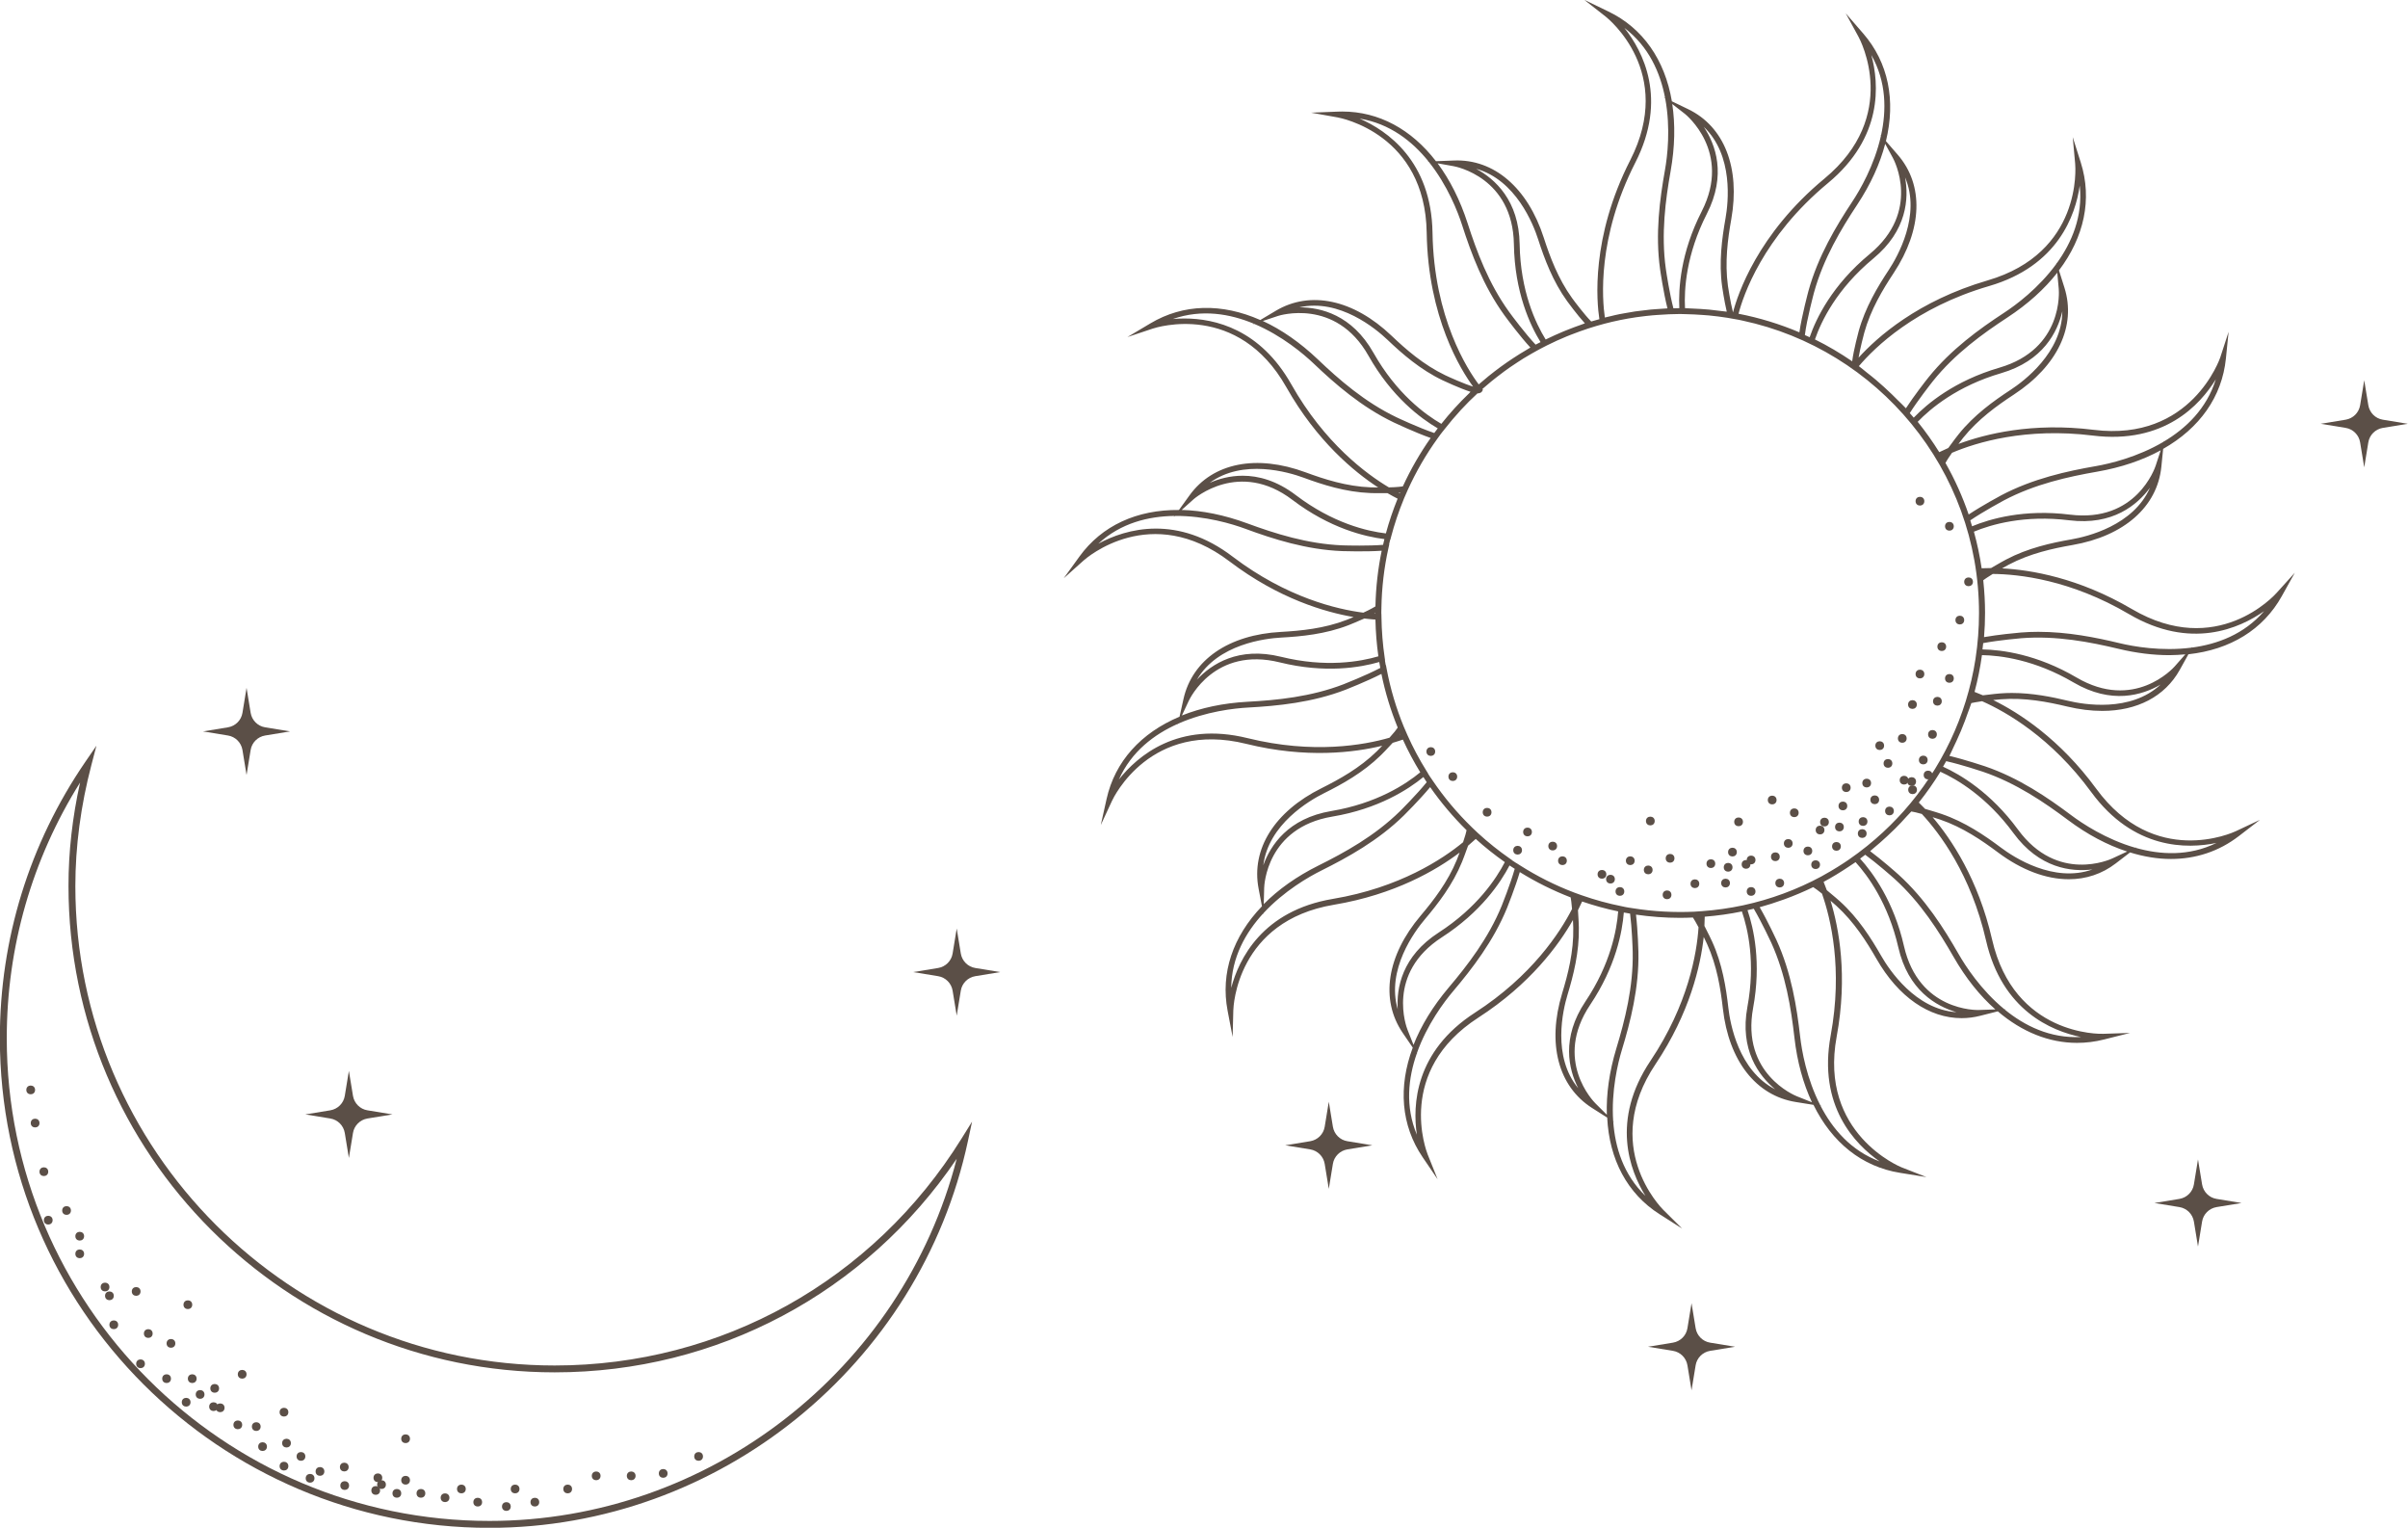 <?xml version="1.0" encoding="UTF-8" standalone="no"?><svg xmlns="http://www.w3.org/2000/svg" xmlns:xlink="http://www.w3.org/1999/xlink" fill="#000000" height="331.8" preserveAspectRatio="xMidYMid meet" version="1" viewBox="22.0 20.9 523.1 331.8" width="523.1" zoomAndPan="magnify"><g><g><g id="change1_8"><path d="M516.59,149.63c-0.52,0.59-13.02,14.39-31.48,3.54c-11.59-6.8-21.98-8.51-28.19-8.83 c0.72-0.41,1.3-0.72,1.46-0.81c4.6-2.43,9.57-3.52,13.83-4.26c11.21-1.95,18.43-8.3,19.31-16.99l0.39-3.89 c7.91-4.49,12.79-11.31,13.63-19.61l0.59-5.82l-1.81,5.56c-0.06,0.18-6.28,18.38-27.5,15.73c-13.34-1.66-23.55,0.9-29.38,3.07 c0.49-0.65,0.89-1.17,1.02-1.33c3.25-4.05,7.39-7.02,11.01-9.39c9.52-6.23,13.63-14.93,10.99-23.25l-1.18-3.73 c5.48-7.25,7.26-15.45,4.74-23.41l-1.75-5.53l0.53,5.78c0.07,0.79,1.54,19.34-19.02,25.34c-15.16,4.43-24.03,12.36-28.03,16.78 c0.35-2.05,1.05-4.76,1.23-5.4c1.38-5.01,4-9.37,6.39-12.98c6.27-9.5,6.6-19.11,0.88-25.7l-2.56-2.95 c2.16-8.83,0.54-17.06-4.93-23.37l-3.8-4.38l2.78,5.1c0.38,0.69,9.08,17.15-7.42,30.8c-14.53,12.03-18.85,25.19-19.85,29.04 c-0.6-2.31-1.09-5.72-1.1-5.75c-0.71-5.14-0.04-10.19,0.72-14.45c1.99-11.21-1.51-20.16-9.38-23.94l-3.52-1.7 c-1.52-8.96-6.26-15.88-13.78-19.5l-5.23-2.52l4.57,3.58c0.62,0.49,15.13,12.15,5.4,31.22c-8.61,16.87-7.29,30.79-6.71,34.54 c-0.59,0.16-1.18,0.32-1.77,0.5c-1.45-1.45-3.67-4.4-4.17-5.1l0,0c-3.04-4.21-4.81-8.99-6.14-13.1 c-3.49-10.83-10.83-17.12-19.51-16.76l-3.91,0.15c-5.33-6.92-12.4-10.79-20.35-10.79c-0.32,0-0.64,0.01-0.97,0.02l-5.8,0.23 l5.71,1.02c0.78,0.14,19.06,3.64,19.4,25.05c0.29,18.46,7.48,29.88,10.08,33.42c-1.91-0.57-5.18-2.05-6.08-2.48 c-4.69-2.25-8.52-5.6-11.65-8.58c-8.24-7.85-17.65-9.87-25.14-5.4l-3.36,2c-8.31-3.68-16.7-3.55-23.87,0.73l-4.99,2.97l5.51-1.84 c0.75-0.25,18.48-5.91,29.01,12.73c6.61,11.7,14.74,18.39,19.95,21.78c-0.78-0.01-1.42-0.02-1.67-0.03 c-5.19-0.2-10.04-1.76-14.1-3.26c-10.68-3.94-20.11-2.07-25.22,5.01l-2.29,3.17c-9.09-0.09-16.74,3.36-21.63,10.13l-3.4,4.7 l4.33-3.87c0.59-0.53,14.62-12.75,31.68,0.2c10.71,8.13,20.83,11.04,26.96,12.09c-0.9,0.38-1.54,0.63-1.55,0.63 c-4.85,1.87-9.92,2.36-14.24,2.6c-11.36,0.61-19.28,6.07-21.17,14.59l-0.85,3.82c-8.38,3.52-14.03,9.72-15.85,17.87l-1.26,5.66 l2.44-5.26c0.33-0.72,8.36-17.51,29.16-12.37c13.05,3.22,23.49,1.88,29.54,0.41c-0.58,0.6-1.04,1.06-1.17,1.2 c-3.72,3.64-8.17,6.1-12.04,8.03c-10.19,5.07-15.29,13.21-13.65,21.79l0.73,3.84c-6.3,6.56-9.03,14.48-7.46,22.69l1.09,5.7 l0.15-5.8c0.02-0.79,0.75-19.39,21.87-22.92c13.27-2.22,22.32-7.58,27.29-11.33c-0.28,0.74-0.51,1.33-0.6,1.57 c-1.97,4.81-5.08,8.84-7.87,12.14c-7.35,8.69-8.81,18.19-3.91,25.42l2.2,3.23c-3.18,8.52-2.55,16.88,2.14,23.79l3.26,4.8 l-2.16-5.39c-0.29-0.74-6.99-18.1,11-29.71c11.29-7.29,17.49-15.8,20.56-21.21c0.04,0.86,0.06,1.53,0.07,1.67 c0.11,5.2-1.16,10.13-2.42,14.27c-3.3,10.89-0.87,20.19,6.49,24.88l3.3,2.1c0.45,9.08,4.34,16.51,11.39,20.99l4.9,3.12 l-4.12-4.09c-0.56-0.56-13.59-13.84-1.67-31.63c7.48-11.17,9.79-21.44,10.47-27.62c0.36,0.74,0.64,1.33,0.72,1.51 c2.16,4.73,2.95,9.76,3.44,14.06c1.28,11.31,7.2,18.89,15.82,20.27l3.86,0.62c4.01,8.16,10.53,13.44,18.78,14.76l5.77,0.93 l-5.44-2.13c-0.18-0.07-17.97-7.3-14.07-28.38c2.44-13.22,0.49-23.57-1.33-29.51c0.63,0.54,1.12,0.97,1.26,1.1 c3.85,3.49,6.57,7.79,8.73,11.54c4.75,8.28,11.44,12.86,18.47,12.86c1.35,0,2.72-0.17,4.08-0.52l3.79-0.96 c5.24,4.47,11.13,6.85,17.21,6.85c1.95,0,3.92-0.24,5.89-0.74l5.63-1.42l-5.8,0.19c-0.76,0.04-19.39,0.4-24.17-20.48 c-3-13.11-8.89-21.83-12.92-26.57c0.82,0.25,1.45,0.46,1.6,0.51c4.92,1.67,9.12,4.55,12.59,7.14c5.17,3.87,10.49,5.83,15.39,5.83 c3.73,0,7.22-1.14,10.21-3.44l3.1-2.38c3.02,0.93,6,1.42,8.88,1.42c5.39,0,10.42-1.64,14.74-4.96l4.6-3.54l-5.25,2.47 c-0.72,0.34-17.66,8.05-30.31-9.22c-7.94-10.84-16.81-16.52-22.39-19.27c0.81-0.09,1.46-0.15,1.67-0.16 c5.18-0.41,10.18,0.56,14.39,1.57c2.67,0.64,5.22,0.95,7.62,0.95c7.57,0,13.61-3.11,16.84-8.9l1.89-3.4 c9.05-0.98,16.23-5.33,20.29-12.63l2.82-5.07L516.59,149.63z M432.64,200.13c-0.53,0.52-1.07,1.03-1.61,1.54 c-1.09,1.01-2.22,1.98-3.38,2.92c-1.3,1.05-2.65,2.06-4.03,3.01c-0.37,0.25-0.75,0.5-1.12,0.75c-0.9,0.59-1.82,1.16-2.75,1.71 c-0.7,0.41-1.4,0.82-2.11,1.2c-5.27,2.84-10.97,4.96-16.98,6.26c-2.91,0.62-5.93,1.05-8.99,1.27l-0.59,0.04v0 c-0.34,0.02-0.67,0.05-1.01,0.07c-4.37,0.2-8.88-0.03-13.31-0.74l-0.84-0.13l0,0.01c-0.36-0.06-0.73-0.13-1.09-0.2l0-0.01 l-0.53-0.11c-2.93-0.58-5.88-1.39-8.75-2.4c-0.53-0.18-1.05-0.37-1.57-0.57c-4.12-1.56-8.11-3.57-11.86-5.96l-0.72-0.46l0,0.02 c-0.3-0.2-0.6-0.39-0.9-0.59l0.01-0.02l-0.44-0.31c-2.48-1.72-4.84-3.61-7.04-5.63l-0.01-0.01c-0.42-0.38-0.82-0.78-1.23-1.17 l-0.06-0.06c-3.19-3.1-6.04-6.5-8.48-10.1l-0.48-0.71l-0.01,0.01c-0.19-0.29-0.38-0.59-0.57-0.89l0.02-0.02l-0.29-0.46 c-1.58-2.53-3-5.19-4.22-7.93l-0.01-0.03c-0.25-0.56-0.49-1.12-0.73-1.68c-1.66-4.03-2.92-8.26-3.73-12.57l-0.16-0.85l-0.04,0.02 c-0.06-0.34-0.13-0.68-0.18-1.02l0.04-0.01l-0.08-0.53c-0.43-2.87-0.67-5.87-0.71-8.92l-0.01-0.6l-0.01,0 c0-0.08-0.01-0.17-0.01-0.25c0-0.22,0.01-0.43,0.01-0.65l0-0.14l0.01,0l0-0.31c0.07-4.37,0.58-8.73,1.52-12.96l0.19-0.85l-0.04,0 c0.08-0.33,0.15-0.66,0.23-0.98l0.04,0l0.13-0.52c0.74-2.84,1.69-5.66,2.82-8.4l0.02-0.06c0.25-0.61,0.52-1.22,0.8-1.82 c1.79-3.96,3.98-7.75,6.52-11.26l0.51-0.7l-0.01,0c0.2-0.27,0.41-0.53,0.61-0.79l0.01,0l0.33-0.42c1.13-1.45,2.31-2.84,3.54-4.18 c0.01-0.02,0.03-0.03,0.04-0.05c1.16-1.26,2.37-2.46,3.61-3.6c0,0,0.01-0.01,0.01-0.01c0.03,0,0.07,0.01,0.1,0.01 c0.2,0,0.39-0.06,0.57-0.16l0,0.01l0.21-0.14l-0.01-0.01c0.01-0.01,0.02-0.01,0.03-0.02l0.02-0.03l0.01,0.01l-0.01-0.01 l0.26-0.42l-0.13-0.16l0-0.01c0.1-0.09,0.21-0.18,0.31-0.27c0.56-0.49,1.12-0.97,1.7-1.44c0.4-0.32,0.8-0.63,1.2-0.95 c0.51-0.4,1.02-0.79,1.54-1.17c0.43-0.31,0.86-0.62,1.29-0.92c0.52-0.36,1.06-0.72,1.59-1.06c0.44-0.29,0.88-0.57,1.32-0.85 c0.58-0.36,1.16-0.69,1.75-1.03c1.09-0.63,2.2-1.23,3.33-1.79c1.42-0.71,2.85-1.36,4.29-1.95c0.31-0.13,0.62-0.25,0.93-0.37 c1.25-0.49,2.5-0.94,3.75-1.35c1.15-0.37,2.31-0.72,3.49-1.03c1.11-0.29,2.23-0.56,3.37-0.79c0.03-0.01,0.06-0.01,0.09-0.02 c1.13-0.23,2.28-0.43,3.43-0.6c0.28-0.04,0.56-0.07,0.84-0.11c0.9-0.12,1.81-0.23,2.73-0.31c0.35-0.03,0.7-0.05,1.05-0.08 c0.84-0.06,1.67-0.11,2.51-0.15c0.81-0.03,1.62-0.06,2.43-0.06c0.48,0,0.95,0.03,1.43,0.04c1.11,0.02,2.22,0.08,3.33,0.16 c0.5,0.04,0.99,0.07,1.49,0.11c1.34,0.13,2.68,0.3,4.02,0.51c0.85,0.14,1.7,0.29,2.54,0.45c0.27,0.05,0.53,0.11,0.79,0.17 c29.3,6.27,51.35,32.35,51.35,63.5c0,3.36-0.26,6.65-0.75,9.87c0,0.01,0,0.01,0,0.02c-1.94,12.61-7.52,24.04-15.63,33.17 C434.59,198.13,433.63,199.15,432.64,200.13z M341.65,202.22C341.65,202.23,341.65,202.23,341.65,202.22c0,0.01,0,0.02-0.01,0.02 C341.64,202.24,341.64,202.23,341.65,202.22z M325.92,127.89c0.08-0.01,0.16-0.01,0.23-0.02c-0.02,0.05-0.05,0.11-0.07,0.16 c-0.09-0.04-0.17-0.09-0.26-0.13c0.01,0,0.02,0,0.03,0C325.88,127.9,325.9,127.9,325.92,127.89z M320.76,154.07 c0,0.04,0,0.08,0,0.12c-0.07,0-0.14-0.01-0.21-0.01c0.01-0.01,0.02-0.01,0.03-0.02C320.64,154.13,320.7,154.1,320.76,154.07z M326.2,180.29c0.01,0.02,0.02,0.05,0.03,0.07c-0.04,0.01-0.08,0.03-0.12,0.04C326.14,180.36,326.17,180.33,326.2,180.29z M471.99,138.04c-4.36,0.76-9.45,1.87-14.2,4.38c-0.3,0.16-1.77,0.96-3.26,1.85h0l0,0c-0.13,0-0.22,0.01-0.35,0.01 c-0.49,0.01-0.95,0.02-1.37,0.03c-0.1,0-0.23,0-0.33,0.01c-0.39-2.68-0.96-5.35-1.68-7.95c3.71-1.54,10.96-3.68,20.71-2.47 c9.44,1.17,14.8-3.36,17.54-7.07C485.46,135.03,475.4,137.45,471.99,138.04z M490.29,122.03c-0.17,0.51-4.23,12.43-18.62,10.64 c-10.02-1.25-17.42,0.94-21.27,2.53c-0.13-0.43-0.26-0.87-0.39-1.29c2.92-1.98,7.23-4.29,7.28-4.32 c6.75-3.57,14.04-5.16,20.28-6.25c5.25-0.91,9.88-2.5,13.81-4.64L490.29,122.03z M476.65,115.5c15.47,1.91,23.31-6.69,26.7-12.22 c-1.98,6.38-6.48,10.66-11.29,13.52l0.03-0.26l-0.1,0.31c-5.68,3.36-11.76,4.77-14.63,5.27c-6.34,1.1-13.75,2.72-20.66,6.37 c-0.04,0.02-4.08,2.19-7.04,4.15c-1.32-3.86-3.01-7.63-5.04-11.2c0.11-0.2,0.23-0.41,0.38-0.64c0.06-0.09,0.1-0.17,0.17-0.28 c0.25-0.38,0.54-0.82,0.87-1.28C451.27,117.01,462.05,113.69,476.65,115.5z M458.78,105.56c-3.7,2.42-7.94,5.46-11.3,9.65 c-0.23,0.29-1.26,1.6-2.25,2.99c-0.06,0.03-0.11,0.05-0.18,0.08c-0.56,0.24-1.07,0.48-1.56,0.72c-0.07,0.03-0.15,0.07-0.22,0.1 c-1.42-2.28-2.99-4.49-4.68-6.59c2.8-2.91,8.61-7.78,18.12-10.56c9.14-2.67,12.26-8.95,13.3-13.44 C469.95,97.46,461.67,103.67,458.78,105.56z M469.23,83.61c0.05,0.53,1.03,13.08-12.88,17.14c-9.77,2.85-15.73,7.85-18.62,10.86 c-0.28-0.34-0.57-0.66-0.86-0.99c1.66-2.64,4.44-6.21,5.06-6.99c4.78-5.95,10.84-10.3,16.14-13.77 c4.46-2.92,8.08-6.21,10.84-9.73L469.23,83.61z M454.12,83.02c14.94-4.36,18.75-15.38,19.67-21.8 c0.71,6.65-1.73,12.35-5.01,16.89l-0.08-0.25l0.03,0.32c-3.88,5.34-8.91,9.04-11.35,10.63c-5.39,3.53-11.55,7.96-16.44,14.04 c-0.61,0.75-3.2,4.08-4.91,6.72c-0.56-0.62-1.19-1.17-1.77-1.76c-0.41-0.42-0.83-0.84-1.26-1.25c-1.12-1.08-2.27-2.13-3.46-3.14 c-0.66-0.55-1.32-1.09-2-1.61c-0.58-0.45-1.13-0.96-1.73-1.39C429.23,96.38,438.07,87.7,454.12,83.02z M432.31,79.52 c-2.44,3.69-5.12,8.16-6.55,13.34c-0.01,0.05-1.1,4.05-1.4,6.51c-2.62-1.79-5.33-3.39-8.09-4.75c1.35-3.92,4.71-10.97,12.7-17.59 c7.34-6.07,7.71-13.07,6.88-17.61C439.35,67.65,434.21,76.63,432.31,79.52z M433.21,55.22c0.26,0.47,6.13,11.6-5.03,20.84 c-8.21,6.79-11.66,14.02-13.06,18.08c-0.35-0.16-0.7-0.32-1.04-0.47c0.42-3.44,1.98-9.19,1.99-9.25 c2.03-7.36,5.87-13.76,9.37-19.05c2.94-4.45,4.96-8.91,6.09-13.23L433.21,55.22z M419.1,60.66c11.99-9.92,11.12-21.55,9.42-27.81 c3.29,5.82,3.31,12.02,2.1,17.49l-0.17-0.2l0.15,0.28c-1.44,6.44-4.6,11.83-6.21,14.26c-3.55,5.37-7.45,11.87-9.53,19.4 c-0.01,0.06-1.47,5.44-1.97,9c-4.24-1.8-8.68-3.16-13.22-4.04C400.64,85.29,404.86,72.45,419.1,60.66z M396.84,68.32 c-0.77,4.36-1.47,9.53-0.73,14.84l0,0c0,0.03,0.45,3.09,1,5.43c-0.42-0.07-0.85-0.09-1.28-0.15c-0.85-0.11-1.7-0.22-2.56-0.3 c-0.61-0.06-1.22-0.1-1.84-0.14c-0.74-0.05-1.48-0.09-2.22-0.11c-0.39-0.01-0.78-0.05-1.17-0.06 c-0.21-4.05,0.23-11.63,4.74-20.48c4.33-8.48,1.9-15.06-0.66-18.9C398.61,54.63,397.45,64.91,396.84,68.32z M388.04,45.65 c0.1,0.08,10.24,8.2,3.64,21.13c-4.64,9.09-5.08,16.86-4.87,21.05c-0.43,0-0.86,0.02-1.29,0.03c-0.79-3.01-1.51-7.59-1.65-8.62v0 c-1.05-7.56-0.06-14.95,1.05-21.2c0.93-5.24,1.02-10.14,0.35-14.55L388.04,45.65z M370.63,89.86 c-0.57-3.87-1.71-17.32,6.61-33.63c7.08-13.86,1.67-24.19-2.37-29.27c5.32,4.04,7.8,9.73,8.85,15.22l-0.29-0.14l0.31,0.24 c1.22,6.48,0.46,12.67-0.05,15.53c-1.13,6.34-2.14,13.86-1.06,21.59c0.01,0.09,0.72,4.99,1.6,8.47c-0.08,0-0.17,0.01-0.25,0.02 c-0.79,0.04-1.58,0.1-2.36,0.16c-0.34,0.03-0.69,0.05-1.03,0.08c-0.79,0.08-1.57,0.18-2.36,0.28c-0.35,0.05-0.7,0.08-1.05,0.13 c-0.71,0.11-1.41,0.24-2.11,0.36c-0.42,0.08-0.85,0.14-1.27,0.23c-0.62,0.12-1.23,0.27-1.84,0.42 C371.52,89.67,371.07,89.75,370.63,89.86z M356.14,72.89c1.36,4.21,3.17,9.1,6.32,13.45c0.04,0.06,2.16,2.96,3.83,4.78 c-0.32,0.1-0.63,0.24-0.94,0.35c-0.88,0.3-1.74,0.63-2.6,0.97c-0.35,0.14-0.71,0.27-1.06,0.42c-1.29,0.54-2.56,1.11-3.81,1.72 c-0.04,0.02-0.08,0.03-0.11,0.05c-2.17-3.5-5.48-10.49-5.65-20.69c-0.15-9.52-5.38-14.19-9.44-16.38 C351.29,59.97,355.09,69.6,356.14,72.89z M337.75,56.99c0.53,0.09,12.89,2.47,13.12,16.96c0.17,10.46,3.55,17.62,5.79,21.25 c-0.36,0.18-0.72,0.36-1.07,0.55c-2.14-2.25-5.11-6.21-5.77-7.13l0,0c-4.47-6.19-7.06-13.19-9-19.22 c-1.64-5.08-3.86-9.44-6.52-13.03L337.75,56.99z M317.36,46.66c6.59,1.08,11.45,4.94,14.96,9.3l-0.26,0.01l0.31,0.06 c4.12,5.15,6.36,10.98,7.25,13.76c1.97,6.12,4.6,13.24,9.18,19.57c0.64,0.89,3.48,4.68,5.65,7.02c-0.35,0.2-0.69,0.42-1.04,0.63 c-0.41,0.24-0.82,0.48-1.22,0.73c-0.52,0.32-1.03,0.65-1.54,0.99c-0.42,0.28-0.84,0.56-1.25,0.84c-0.49,0.34-0.97,0.68-1.45,1.03 c-0.42,0.31-0.84,0.62-1.25,0.94c-0.46,0.35-0.92,0.71-1.37,1.08c-0.41,0.34-0.82,0.68-1.22,1.03c-0.29,0.25-0.59,0.48-0.88,0.74 c-2.34-3.1-9.74-14.38-10.04-32.97C332.93,55.84,323.31,49.25,317.36,46.66z M323.4,94.69c3.2,3.05,7.13,6.48,11.98,8.8 c0.04,0.02,3.7,1.75,6.07,2.5l-0.1,0.09l0.02,0c-0.1,0.09-0.19,0.19-0.28,0.29c-2.14,2.06-4.13,4.25-5.98,6.58 c-3.54-2.04-9.75-6.59-14.74-15.42c-4.67-8.26-11.45-9.88-16.06-9.88c-0.02,0-0.04,0-0.06,0 C312.96,85.67,320.9,92.31,323.4,94.69z M299.64,89.51c0.12-0.04,12.49-4.01,19.63,8.63c5.08,8.99,11.38,13.65,15.06,15.79 c-0.26,0.34-0.51,0.67-0.76,1.01c-3.34-1.12-8.16-3.39-8.21-3.42c-6.89-3.3-12.51-8.21-17.09-12.58 c-3.86-3.67-7.88-6.45-11.94-8.33L299.64,89.51z M302.51,104.36c-6.75-11.94-16.55-14.29-23.21-14.29c-0.9,0-1.74,0.04-2.51,0.11 c6.31-2.2,12.42-1.13,17.58,1.02l-0.28,0.17l0.37-0.13c6.07,2.56,10.81,6.61,12.92,8.62c4.66,4.44,10.38,9.43,17.42,12.8 c0.05,0.02,4.6,2.18,7.99,3.36c-2.32,3.29-4.34,6.81-6.04,10.5c-0.02,0-0.04,0.01-0.06,0.01c-0.05,0.01-0.12,0.02-0.18,0.03 c-0.12,0.02-0.27,0.04-0.42,0.05c-0.09,0.01-0.18,0.02-0.28,0.03c-0.19,0.02-0.42,0.03-0.66,0.05c-0.1,0.01-0.18,0.01-0.29,0.02 c-0.33,0.02-0.72,0.03-1.15,0.04C318.85,123.86,309.75,117.18,302.51,104.36z M305.17,124.64c4.15,1.53,9.12,3.13,14.49,3.34 c0.02,0,1.79,0.07,3.75,0.03l0,0h0c0.05,0.03,0.09,0.05,0.15,0.08c0.35,0.2,0.66,0.38,0.96,0.54c0.09,0.05,0.18,0.1,0.26,0.14 c0.28,0.15,0.54,0.29,0.77,0.4c0.02,0.01,0.05,0.02,0.06,0.03c-0.99,2.45-1.85,4.97-2.55,7.55c-4.05-0.48-11.52-2.21-19.55-8.31 c-4.17-3.17-8.13-4.22-11.56-4.22c-2.81,0-5.25,0.71-7.16,1.54C292.01,120.49,301.93,123.45,305.17,124.64z M281.31,129.31 c0.1-0.09,9.88-8.63,21.44,0.15c8.18,6.2,15.77,8,19.99,8.52c-0.1,0.41-0.19,0.83-0.29,1.25c-3.07,0.25-7.68,0.15-8.81,0.11 c-7.62-0.3-14.73-2.58-20.68-4.77c-5-1.84-9.8-2.8-14.26-2.92L281.31,129.31z M273.1,135.7c-5.22,0-9.58,1.69-12.51,3.28 c4.92-4.53,10.95-5.96,16.55-6.03l-0.19,0.26l0.29-0.26c6.59-0.06,12.55,1.78,15.28,2.79c6.04,2.23,13.27,4.55,21.07,4.85 c0.06,0,4.98,0.17,8.56-0.08c-0.81,3.91-1.27,7.95-1.36,12.08c-0.02,0.01-0.02,0.02-0.04,0.03c-0.03,0.02-0.07,0.04-0.1,0.06 c-0.12,0.07-0.27,0.16-0.44,0.25c-0.06,0.03-0.11,0.06-0.18,0.1c-0.2,0.11-0.43,0.23-0.69,0.36c-0.05,0.03-0.09,0.05-0.15,0.08 c-0.3,0.15-0.65,0.31-1.03,0.49c-5.62-0.71-16.62-3.24-28.35-12.14C283.79,137.22,278.06,135.7,273.1,135.7z M300.3,159.37 c4.42-0.24,9.6-0.74,14.62-2.68c0.42-0.17,1.94-0.78,3.45-1.46l0,0l0,0c0.07,0.01,0.12,0.01,0.19,0.02 c0.37,0.04,0.71,0.08,1.03,0.11c0.11,0.01,0.22,0.02,0.32,0.03c0.33,0.03,0.62,0.05,0.88,0.07c0.06,2.7,0.27,5.36,0.64,7.98 c-3.91,1.15-11.42,2.5-21.16,0.1c-9.24-2.28-15.1,1.59-18.25,4.96C286.57,160.78,296.85,159.56,300.3,159.37z M280.24,173.11 c0.23-0.49,5.67-11.83,19.74-8.36c9.91,2.45,17.57,1.11,21.64-0.07c0.07,0.43,0.15,0.86,0.23,1.28 c-3.11,1.64-7.91,3.52-7.96,3.54c-7.12,2.75-14.55,3.47-20.88,3.81c-5.32,0.29-10.11,1.32-14.26,2.98L280.24,173.11z M293.01,181.21c-15.1-3.73-23.93,3.89-27.95,8.99c2.72-6.11,7.7-9.82,12.81-12.1l-0.06,0.26l0.13-0.29 c6.03-2.67,12.24-3.34,15.15-3.5c6.43-0.35,13.98-1.08,21.26-3.89c0.05-0.02,4.56-1.79,7.74-3.42c0.82,4.03,2.02,7.93,3.54,11.66 c-0.13,0.19-0.27,0.39-0.45,0.61c-0.08,0.1-0.13,0.18-0.21,0.28c-0.31,0.39-0.7,0.83-1.13,1.31 C318.39,182.7,307.3,184.73,293.01,181.21z M309.59,193.19c3.96-1.97,8.52-4.49,12.36-8.25c0.24-0.23,1.42-1.42,2.59-2.71l0,0 l0,0c0.07-0.02,0.12-0.04,0.19-0.06c0.32-0.1,0.61-0.19,0.88-0.27c0.13-0.04,0.26-0.08,0.38-0.12c0.22-0.07,0.41-0.14,0.6-0.2 c0.05-0.02,0.11-0.04,0.16-0.05c1.12,2.45,2.38,4.82,3.78,7.1c-3.13,2.59-9.49,6.76-19.31,8.41 c-9.39,1.57-13.23,7.44-14.79,11.78C297.55,199.91,306.5,194.73,309.59,193.19z M296.62,213.75c0.01-0.53,0.52-13.11,14.81-15.5 c10.02-1.68,16.51-5.91,19.78-8.59c0.24,0.37,0.47,0.75,0.72,1.12c-2.21,2.73-5.79,6.29-5.83,6.32 c-5.45,5.35-11.99,8.95-17.66,11.77c-4.77,2.37-8.76,5.21-11.91,8.39L296.62,213.75z M311.56,216.12 c-15.35,2.57-20.43,13.06-22.1,19.33c0.08-6.68,3.17-12.06,6.96-16.18l0.05,0.26l0.01-0.32c4.48-4.84,9.91-7.92,12.52-9.22 c5.76-2.87,12.41-6.53,17.98-12c0.04-0.03,3.43-3.4,5.7-6.14c2.35,3.36,5,6.5,7.91,9.36c-0.04,0.21-0.1,0.43-0.17,0.69 c-0.03,0.13-0.06,0.23-0.1,0.37c-0.13,0.45-0.3,0.97-0.49,1.55C335.46,207.42,326.08,213.69,311.56,216.12z M325.63,240.09 c-2.5-8.59,3.67-16.91,5.9-19.54c2.86-3.38,6.05-7.5,8.08-12.48c0.17-0.43,0.77-1.96,1.31-3.51c0.08-0.07,0.14-0.13,0.22-0.19 c0.45-0.38,0.86-0.75,1.26-1.11c0.06-0.05,0.13-0.11,0.18-0.16c2,1.81,4.11,3.48,6.32,5.04c-1.86,3.59-6.04,9.91-14.35,15.28 C326.54,228.58,325.34,235.49,325.63,240.09z M327.77,244.57c-0.2-0.5-4.72-12.25,7.46-20.11c8.46-5.46,12.74-11.87,14.69-15.6 c0.37,0.25,0.75,0.48,1.13,0.73c-0.95,3.35-2.8,7.96-2.82,8.01c-2.88,7.06-7.45,12.97-11.55,17.81 c-3.44,4.07-5.98,8.26-7.62,12.42L327.77,244.57z M342.42,240.83c-13.08,8.44-13.58,20.09-12.63,26.51 c-2.58-6.17-1.87-12.33-0.02-17.62l0.14,0.21l-0.12-0.29c2.19-6.22,5.96-11.2,7.85-13.43c4.16-4.92,8.8-10.92,11.75-18.14 c0.02-0.05,1.76-4.39,2.76-7.77c3.48,2.16,7.18,4,11.05,5.5c0.04,0.22,0.08,0.44,0.11,0.71c0.01,0.11,0.03,0.19,0.04,0.3 c0.05,0.44,0.1,0.96,0.15,1.51C360.92,223.37,354.79,232.85,342.42,240.83z M362.51,236.98c1.28-4.23,2.58-9.29,2.47-14.65 c0-0.25-0.06-1.96-0.19-3.75c0.06-0.11,0.09-0.2,0.15-0.31c0.24-0.49,0.46-0.94,0.64-1.35c0.03-0.07,0.08-0.16,0.11-0.23 c2.55,0.87,5.16,1.6,7.83,2.15c-0.3,4.01-1.65,11.42-7.11,19.56c-5.3,7.91-3.66,14.73-1.57,18.84 C359.14,250.36,361.51,240.29,362.51,236.98z M368.57,260.52c-0.38-0.38-9.19-9.37-1.12-21.41c5.57-8.31,6.97-15.86,7.3-20.03 c0.45,0.08,0.9,0.17,1.36,0.24c0.39,3.07,0.55,7.37,0.57,8.33c0.15,7.63-1.71,14.86-3.55,20.93c-1.55,5.1-2.21,9.95-2.07,14.42 L368.57,260.52z M380.54,251.29c-8.66,12.93-4.51,23.82-1.09,29.34c-4.81-4.64-6.6-10.58-7-16.16l0.22,0.14l-0.23-0.22 c-0.45-6.58,1.03-12.65,1.88-15.44c1.87-6.16,3.76-13.51,3.6-21.31c0-0.05-0.11-4.57-0.53-8.1c3.12,0.45,6.31,0.7,9.56,0.7 c0.94,0,1.88-0.03,2.81-0.07c0.11,0.17,0.23,0.36,0.35,0.57c0.06,0.1,0.12,0.19,0.18,0.3c0.21,0.37,0.44,0.79,0.69,1.25 C390.61,227.92,388.74,239.05,380.54,251.29z M397.46,239.79c-0.5-4.4-1.31-9.55-3.54-14.43c-0.1-0.22-0.81-1.74-1.66-3.37 c0.01-0.13,0.01-0.22,0.01-0.34c0.03-0.54,0.05-1.02,0.05-1.47c0-0.06,0.01-0.13,0.01-0.19c2.74-0.22,5.44-0.59,8.07-1.14 c1.3,3.79,2.98,11.11,1.2,20.71c-1.73,9.37,2.48,14.97,6.03,17.92C399.67,253.41,397.85,243.22,397.46,239.79z M412.36,259 c-0.5-0.2-12.15-4.97-9.52-19.21c1.81-9.81,0.12-17.28-1.22-21.22c0.45-0.1,0.91-0.2,1.36-0.31c1.78,3.03,3.77,7.31,3.79,7.36 c3.16,6.95,4.32,14.32,5.04,20.62c0.6,5.29,1.91,10.01,3.81,14.06L412.36,259z M419.69,245.77c-2.83,15.31,5.3,23.66,10.63,27.37 c-6.26-2.35-10.26-7.1-12.83-12.07l0.26,0.04l-0.3-0.12c-3.02-5.86-4.06-12.02-4.39-14.92c-0.73-6.39-1.9-13.89-5.14-20.99 c-0.02-0.04-1.89-4.1-3.66-7.15c0.57-0.15,1.13-0.33,1.69-0.5c0.28-0.08,0.56-0.16,0.84-0.25c0.89-0.28,1.77-0.58,2.65-0.9 c0.1-0.04,0.21-0.07,0.31-0.11c2.08-0.76,4.14-1.63,6.14-2.6c0.18,0.12,0.37,0.25,0.58,0.4c0.08,0.06,0.14,0.1,0.23,0.16 c0.33,0.25,0.7,0.54,1.1,0.85C419.68,220.34,422.36,231.3,419.69,245.77z M430.67,228.51c-2.2-3.84-4.99-8.25-8.97-11.85 c-0.18-0.16-1.44-1.28-2.86-2.43l0,0l0,0c-0.02-0.04-0.03-0.07-0.04-0.11c-0.2-0.55-0.39-1.04-0.57-1.48 c-0.03-0.06-0.06-0.15-0.08-0.21c1.89-1.01,3.73-2.15,5.52-3.34c0.12-0.08,0.25-0.16,0.37-0.25c0.35-0.24,0.71-0.45,1.05-0.7 c2.69,2.96,7.12,9.02,9.29,18.52c2.12,9.29,8.21,12.77,12.63,14.07C438.1,240.14,432.39,231.51,430.67,228.51z M451.96,240.25 c-0.57,0.05-13.13,0.25-16.35-13.87c-2.22-9.73-6.75-15.92-9.53-19c0.37-0.27,0.74-0.56,1.11-0.84c2.51,1.83,5.71,4.64,6.4,5.26 c5.65,5.12,9.64,11.43,12.8,16.93c2.65,4.62,5.72,8.44,9.07,11.4L451.96,240.25z M474.05,246.12c-6.7,0.33-12.26-2.44-16.59-5.99 l0.28-0.07l-0.35,0.01c-5.09-4.19-8.46-9.43-9.91-11.96c-3.2-5.59-7.26-12-13.04-17.24c-0.67-0.61-3.68-3.25-6.18-5.11 c0.23-0.18,0.43-0.39,0.66-0.58c1.03-0.85,2.03-1.73,3.01-2.64c0.59-0.55,1.18-1.1,1.75-1.67c0.87-0.86,1.71-1.76,2.52-2.67 c0.32-0.36,0.68-0.69,1-1.06c0.2,0.04,0.42,0.08,0.66,0.13c0.1,0.02,0.18,0.04,0.29,0.06c0.4,0.09,0.86,0.21,1.34,0.35 c3.86,4.16,10.67,13.15,13.95,27.5C456.92,240.37,467.69,244.82,474.05,246.12z M456.69,205c-3.54-2.65-7.85-5.6-12.93-7.33 c-0.26-0.09-1.87-0.62-3.58-1.1l0,0l0,0c-0.04-0.04-0.07-0.07-0.1-0.11c-0.4-0.42-0.76-0.78-1.1-1.11 c-0.05-0.04-0.1-0.11-0.15-0.15c1.7-2.14,3.28-4.38,4.69-6.69c3.64,1.65,10.1,5.46,15.86,13.31c5.63,7.69,12.61,8.47,17.17,7.91 C468.11,212.73,459.45,207.07,456.69,205z M480.89,207.33c-0.48,0.23-11.94,5.44-20.51-6.25c-5.91-8.06-12.53-11.96-16.29-13.67 c0.23-0.4,0.47-0.8,0.69-1.2c3.43,0.77,7.93,2.28,7.98,2.3c7.23,2.46,13.39,6.68,18.46,10.47c4.27,3.2,8.61,5.47,12.87,6.86 L480.89,207.33z M476.29,192.93c9.2,12.55,20.86,12.37,27.21,11.04c-6,2.94-12.2,2.59-17.58,1.06l0.21-0.16l-0.29,0.14 c-6.34-1.82-11.54-5.29-13.87-7.04c-5.15-3.86-11.41-8.14-18.81-10.66c-0.04-0.01-4.25-1.43-7.68-2.24 c0.33-0.63,0.6-1.29,0.91-1.93c0.22-0.44,0.42-0.88,0.63-1.33c0.66-1.43,1.28-2.87,1.83-4.35c0.22-0.57,0.42-1.14,0.62-1.72 c0.25-0.72,0.55-1.41,0.77-2.14c0.21-0.05,0.43-0.1,0.68-0.14c0.1-0.02,0.18-0.04,0.28-0.05c0.41-0.07,0.88-0.14,1.38-0.22 C457.77,175.49,467.59,181.05,476.29,192.93z M471.26,173.1c-3.6-0.86-7.78-1.7-12.19-1.7c-0.86,0-1.72,0.03-2.59,0.1 c-0.02,0-1.79,0.15-3.73,0.41c-0.11-0.05-0.19-0.07-0.29-0.12c-0.47-0.2-0.9-0.37-1.3-0.53c-0.07-0.03-0.15-0.06-0.22-0.09 c0.7-2.62,1.24-5.3,1.61-7.99c4.01,0.07,11.47,0.99,19.9,5.94c8.22,4.82,14.92,2.78,18.9,0.46 C484.81,175.67,474.62,173.91,471.26,173.1z M494.4,165.65c-0.35,0.4-8.82,9.72-21.31,2.39c-8.64-5.07-16.28-6.02-20.43-6.1 c0.05-0.46,0.12-0.91,0.16-1.37c3.44-0.65,8.23-1.06,8.28-1.06c7.62-0.6,14.94,0.83,21.1,2.3c3.87,0.93,7.57,1.38,11.06,1.38 c1.19,0,2.34-0.08,3.47-0.18L494.4,165.65z M498.11,161.55l0.13-0.23l-0.21,0.24c-6.54,0.84-12.69-0.28-15.52-0.96 c-5.24-1.26-11.32-2.48-17.73-2.48c-1.24,0-2.49,0.05-3.76,0.15c-0.98,0.08-4.97,0.46-8.02,1c0.15-1.82,0.22-3.55,0.22-5.25 c0-2.29-0.13-4.68-0.39-7.1c0.18-0.13,0.36-0.27,0.59-0.42c0.08-0.06,0.15-0.11,0.24-0.16c0.36-0.24,0.78-0.5,1.24-0.79 c5.67,0.05,16.89,1.26,29.58,8.72c13.42,7.88,24.05,3.09,29.36-0.64C509.48,158.68,503.66,160.82,498.11,161.55z" fill="#5b4f47"/></g><g fill="#5b4f47" id="change1_9"><circle cx="418.34" cy="199.44" r="0.95"/><circle cx="447.74" cy="155.57" r="0.95"/><circle cx="439.08" cy="129.75" r="0.95"/><circle cx="440.84" cy="189.22" r="0.95"/><circle cx="396.85" cy="212.69" r="0.95"/><circle cx="401.3" cy="208.63" r="0.95"/><circle cx="417.38" cy="201.17" r="0.95"/><circle cx="429.26" cy="194.6" r="0.95"/><circle cx="426.72" cy="199.32" r="0.95"/><circle cx="422.34" cy="195.94" r="0.95"/><circle cx="427.51" cy="190.97" r="0.95"/><circle cx="432.13" cy="186.7" r="0.95"/><circle cx="435.24" cy="181.27" r="0.95"/><circle cx="437.45" cy="173.91" r="0.95"/><circle cx="439.08" cy="167.29" r="0.95"/><circle cx="445.48" cy="168.24" r="0.95"/><circle cx="442.87" cy="173.2" r="0.95"/><circle cx="443.82" cy="161.34" r="0.95"/><circle cx="441.8" cy="180.4" r="0.95"/><circle cx="445.48" cy="135.2" r="0.95"/><circle cx="430.34" cy="182.84" r="0.95"/><circle cx="423.07" cy="191.97" r="0.95"/><circle cx="380.51" cy="199.21" r="0.95"/><circle cx="439.8" cy="185.96" r="0.95"/><circle cx="437.28" cy="190.64" r="0.95"/><circle cx="402.4" cy="207.67" r="0.95"/><circle cx="411.78" cy="197.42" r="0.95"/><circle cx="402.4" cy="214.51" r="0.95"/><circle cx="397.41" cy="209.26" r="0.95"/><circle cx="399.68" cy="199.39" r="0.95"/><circle cx="359.3" cy="204.65" r="0.95"/><circle cx="361.42" cy="207.83" r="0.95"/><circle cx="376.15" cy="207.83" r="0.95"/><circle cx="351.68" cy="205.55" r="0.95"/><circle cx="370" cy="210.79" r="0.95"/><circle cx="384.14" cy="215.24" r="0.95"/><circle cx="373.9" cy="214.51" r="0.95"/><circle cx="384.8" cy="207.31" r="0.95"/><circle cx="371.85" cy="211.84" r="0.95"/><circle cx="380.05" cy="209.83" r="0.95"/><circle cx="390.19" cy="212.83" r="0.95"/><circle cx="407.67" cy="206.97" r="0.95"/><circle cx="353.83" cy="201.59" r="0.95"/><circle cx="345.05" cy="197.31" r="0.95"/><circle cx="414.73" cy="205.71" r="0.95"/><circle cx="420.94" cy="204.72" r="0.95"/><circle cx="426.54" cy="201.93" r="0.95"/><circle cx="449.64" cy="147.26" r="0.95"/><circle cx="432.46" cy="197.03" r="0.95"/><circle cx="437.48" cy="192.42" r="0.95"/><circle cx="435.63" cy="190.34" r="0.95"/><circle cx="421.59" cy="200.51" r="0.95"/><circle cx="408.62" cy="212.69" r="0.95"/><circle cx="332.82" cy="184.12" r="0.95"/><circle cx="337.6" cy="189.57" r="0.95"/><circle cx="410.47" cy="204.08" r="0.95"/><circle cx="416.42" cy="208.69" r="0.95"/><circle cx="406.98" cy="194.65" r="0.95"/><circle cx="398.35" cy="205.96" r="0.95"/><circle cx="393.66" cy="208.47" r="0.95"/></g></g><g><g><g id="change1_62"><path d="M128.32,352.72c-58.64,0-106.35-47.71-106.35-106.35c0-21.51,6.42-42.25,18.54-59.97l2.44-3.55l-1.09,4.17 c-2.32,8.87-3.49,17.72-3.49,26.31c0,57.42,46.71,104.13,104.13,104.13c36.16,0,69.21-18.43,88.4-49.31l2.27-3.65l-0.9,4.21 C221.86,317.38,178.14,352.72,128.32,352.72z M39.4,190.85c-10.44,16.65-15.93,35.75-15.93,55.52 c0,57.82,47.03,104.85,104.85,104.85c47.68,0,89.7-32.83,101.51-78.65c-19.75,29.13-52.07,46.38-87.32,46.38 c-58.25,0-105.63-47.38-105.63-105.63C36.87,205.96,37.72,198.42,39.4,190.85z" fill="#5b4f47"/></g><g id="change1_10"><circle cx="113.44" cy="345.23" fill="#5b4f47" r="0.95"/></g><g id="change1_11"><circle cx="166.07" cy="340.9" fill="#5b4f47" r="0.95"/></g><g id="change1_12"><circle cx="108.21" cy="345.23" fill="#5b4f47" r="0.95"/></g><g id="change1_13"><circle cx="62.44" cy="325.44" fill="#5b4f47" r="0.95"/></g><g id="change1_14"><circle cx="68.39" cy="326.4" fill="#5b4f47" r="0.95"/></g><g id="change1_15"><circle cx="84.24" cy="334.32" fill="#5b4f47" r="0.95"/></g><g id="change1_16"><circle cx="96.79" cy="339.52" fill="#5b4f47" r="0.95"/></g><g id="change1_17"><circle cx="91.51" cy="340.47" fill="#5b4f47" r="0.95"/></g><g id="change1_18"><circle cx="118.68" cy="346.18" fill="#5b4f47" r="0.95"/></g><g id="change1_19"><circle cx="125.78" cy="347.14" fill="#5b4f47" r="0.95"/></g><g id="change1_20"><circle cx="132" cy="348.09" fill="#5b4f47" r="0.95"/></g><g id="change1_21"><circle cx="138.19" cy="347.14" fill="#5b4f47" r="0.95"/></g><g id="change1_22"><circle cx="145.32" cy="344.28" fill="#5b4f47" r="0.95"/></g><g id="change1_23"><circle cx="151.51" cy="341.43" fill="#5b4f47" r="0.95"/></g><g id="change1_24"><circle cx="159.12" cy="341.43" fill="#5b4f47" r="0.95"/></g><g id="change1_25"><circle cx="133.9" cy="344.28" fill="#5b4f47" r="0.95"/></g><g id="change1_26"><circle cx="122.23" cy="344.28" fill="#5b4f47" r="0.95"/></g><g id="change1_27"><circle cx="62.81" cy="304.26" fill="#5b4f47" r="0.95"/></g><g id="change1_28"><circle cx="110.11" cy="342.38" fill="#5b4f47" r="0.95"/></g><g id="change1_29"><circle cx="104.88" cy="343.33" fill="#5b4f47" r="0.95"/></g><g id="change1_30"><circle cx="69.83" cy="326.65" fill="#5b4f47" r="0.95"/></g><g id="change1_31"><circle cx="83.69" cy="327.6" fill="#5b4f47" r="0.95"/></g><g id="change1_32"><circle cx="65.47" cy="323.75" fill="#5b4f47" r="0.95"/></g><g id="change1_33"><circle cx="74.61" cy="319.37" fill="#5b4f47" r="0.95"/></g><g id="change1_34"><circle cx="39.32" cy="289.38" fill="#5b4f47" r="0.95"/></g><g id="change1_35"><circle cx="39.32" cy="293.21" fill="#5b4f47" r="0.95"/></g><g id="change1_36"><circle cx="51.58" cy="301.38" fill="#5b4f47" r="0.95"/></g><g id="change1_37"><circle cx="32.48" cy="285.9" fill="#5b4f47" r="0.95"/></g><g id="change1_38"><circle cx="44.82" cy="300.42" fill="#5b4f47" r="0.95"/></g><g id="change1_39"><circle cx="52.53" cy="317.09" fill="#5b4f47" r="0.95"/></g><g id="change1_40"><circle cx="46.72" cy="308.62" fill="#5b4f47" r="0.95"/></g><g id="change1_41"><circle cx="59.14" cy="312.66" fill="#5b4f47" r="0.95"/></g><g id="change1_42"><circle cx="45.77" cy="302.33" fill="#5b4f47" r="0.95"/></g><g id="change1_43"><circle cx="54.21" cy="310.52" fill="#5b4f47" r="0.95"/></g><g id="change1_44"><circle cx="58.19" cy="320.32" fill="#5b4f47" r="0.95"/></g><g id="change1_45"><circle cx="73.66" cy="330.35" fill="#5b4f47" r="0.95"/></g><g id="change1_46"><circle cx="36.46" cy="283.8" fill="#5b4f47" r="0.95"/></g><g id="change1_47"><circle cx="31.53" cy="275.37" fill="#5b4f47" r="0.95"/></g><g id="change1_48"><circle cx="79.04" cy="335.08" fill="#5b4f47" r="0.95"/></g><g id="change1_49"><circle cx="83.69" cy="339.32" fill="#5b4f47" r="0.95"/></g><g id="change1_50"><circle cx="89.36" cy="341.96" fill="#5b4f47" r="0.95"/></g><g id="change1_51"><circle cx="173.76" cy="337.21" fill="#5b4f47" r="0.95"/></g><g id="change1_52"><circle cx="96.88" cy="343.54" fill="#5b4f47" r="0.95"/></g><g id="change1_53"><circle cx="103.62" cy="344.6" fill="#5b4f47" r="0.95"/></g><g id="change1_54"><circle cx="104.09" cy="341.85" fill="#5b4f47" r="0.95"/></g><g id="change1_55"><circle cx="87.38" cy="337.21" fill="#5b4f47" r="0.95"/></g><g id="change1_56"><circle cx="28.67" cy="257.61" fill="#5b4f47" r="0.95"/></g><g id="change1_57"><circle cx="29.63" cy="264.81" fill="#5b4f47" r="0.95"/></g><g id="change1_58"><circle cx="77.67" cy="330.73" fill="#5b4f47" r="0.95"/></g><g id="change1_59"><circle cx="110.11" cy="333.37" fill="#5b4f47" r="0.95"/></g><g id="change1_60"><circle cx="68.64" cy="322.43" fill="#5b4f47" r="0.95"/></g><g id="change1_61"><circle cx="63.76" cy="320.32" fill="#5b4f47" r="0.95"/></g></g><g id="change1_1"><path d="M97.79,253.47l0.89,5.43c0.27,1.61,1.53,2.88,3.14,3.14l5.43,0.89l-5.43,0.89c-1.61,0.27-2.88,1.53-3.14,3.14 l-0.89,5.43l-0.89-5.43c-0.27-1.61-1.53-2.88-3.14-3.14l-5.43-0.89l5.43-0.89c1.61-0.27,2.88-1.53,3.14-3.14L97.79,253.47z" fill="#5b4f47"/></g><g id="change1_2"><path d="M499.48,272.71l0.89,5.43c0.27,1.61,1.53,2.88,3.14,3.14l5.43,0.89l-5.43,0.89 c-1.61,0.27-2.88,1.53-3.14,3.14l-0.89,5.43l-0.89-5.43c-0.27-1.61-1.53-2.88-3.14-3.14l-5.43-0.89l5.43-0.89 c1.61-0.27,2.88-1.53,3.14-3.14L499.48,272.71z" fill="#5b4f47"/></g><g id="change1_3"><path d="M310.66,260.18l0.89,5.43c0.27,1.61,1.53,2.88,3.14,3.14l5.43,0.89l-5.43,0.89 c-1.61,0.27-2.88,1.53-3.14,3.14l-0.89,5.43l-0.89-5.43c-0.27-1.61-1.53-2.88-3.14-3.14l-5.43-0.89l5.43-0.89 c1.61-0.27,2.88-1.53,3.14-3.14L310.66,260.18z" fill="#5b4f47"/></g><g id="change1_4"><path d="M389.46,303.93l0.89,5.43c0.27,1.61,1.53,2.88,3.14,3.14l5.43,0.89l-5.43,0.89 c-1.61,0.27-2.88,1.53-3.14,3.14l-0.89,5.43l-0.89-5.43c-0.27-1.61-1.53-2.88-3.14-3.14l-5.43-0.89l5.43-0.89 c1.61-0.27,2.88-1.53,3.14-3.14L389.46,303.93z" fill="#5b4f47"/></g><g id="change1_5"><path d="M75.56,170.29l0.89,5.43c0.27,1.61,1.53,2.88,3.14,3.14l5.43,0.89l-5.43,0.89c-1.61,0.27-2.88,1.53-3.14,3.14 l-0.89,5.43l-0.89-5.43c-0.27-1.61-1.53-2.88-3.14-3.14l-5.43-0.89l5.43-0.89c1.61-0.27,2.88-1.53,3.14-3.14L75.56,170.29z" fill="#5b4f47"/></g><g id="change1_6"><path d="M535.59,103.48l0.89,5.43c0.27,1.61,1.53,2.88,3.14,3.14l5.43,0.89l-5.43,0.89 c-1.61,0.27-2.88,1.53-3.14,3.14l-0.89,5.43l-0.89-5.43c-0.27-1.61-1.53-2.88-3.14-3.14l-5.43-0.89l5.43-0.89 c1.61-0.27,2.88-1.53,3.14-3.14L535.59,103.48z" fill="#5b4f47"/></g><g id="change1_7"><path d="M229.83,222.56l0.89,5.43c0.27,1.61,1.53,2.88,3.14,3.14l5.43,0.89l-5.43,0.89 c-1.61,0.27-2.88,1.53-3.14,3.14l-0.89,5.43l-0.89-5.43c-0.27-1.61-1.53-2.88-3.14-3.14l-5.43-0.89l5.43-0.89 c1.61-0.27,2.88-1.53,3.14-3.14L229.83,222.56z" fill="#5b4f47"/></g></g></g></svg>